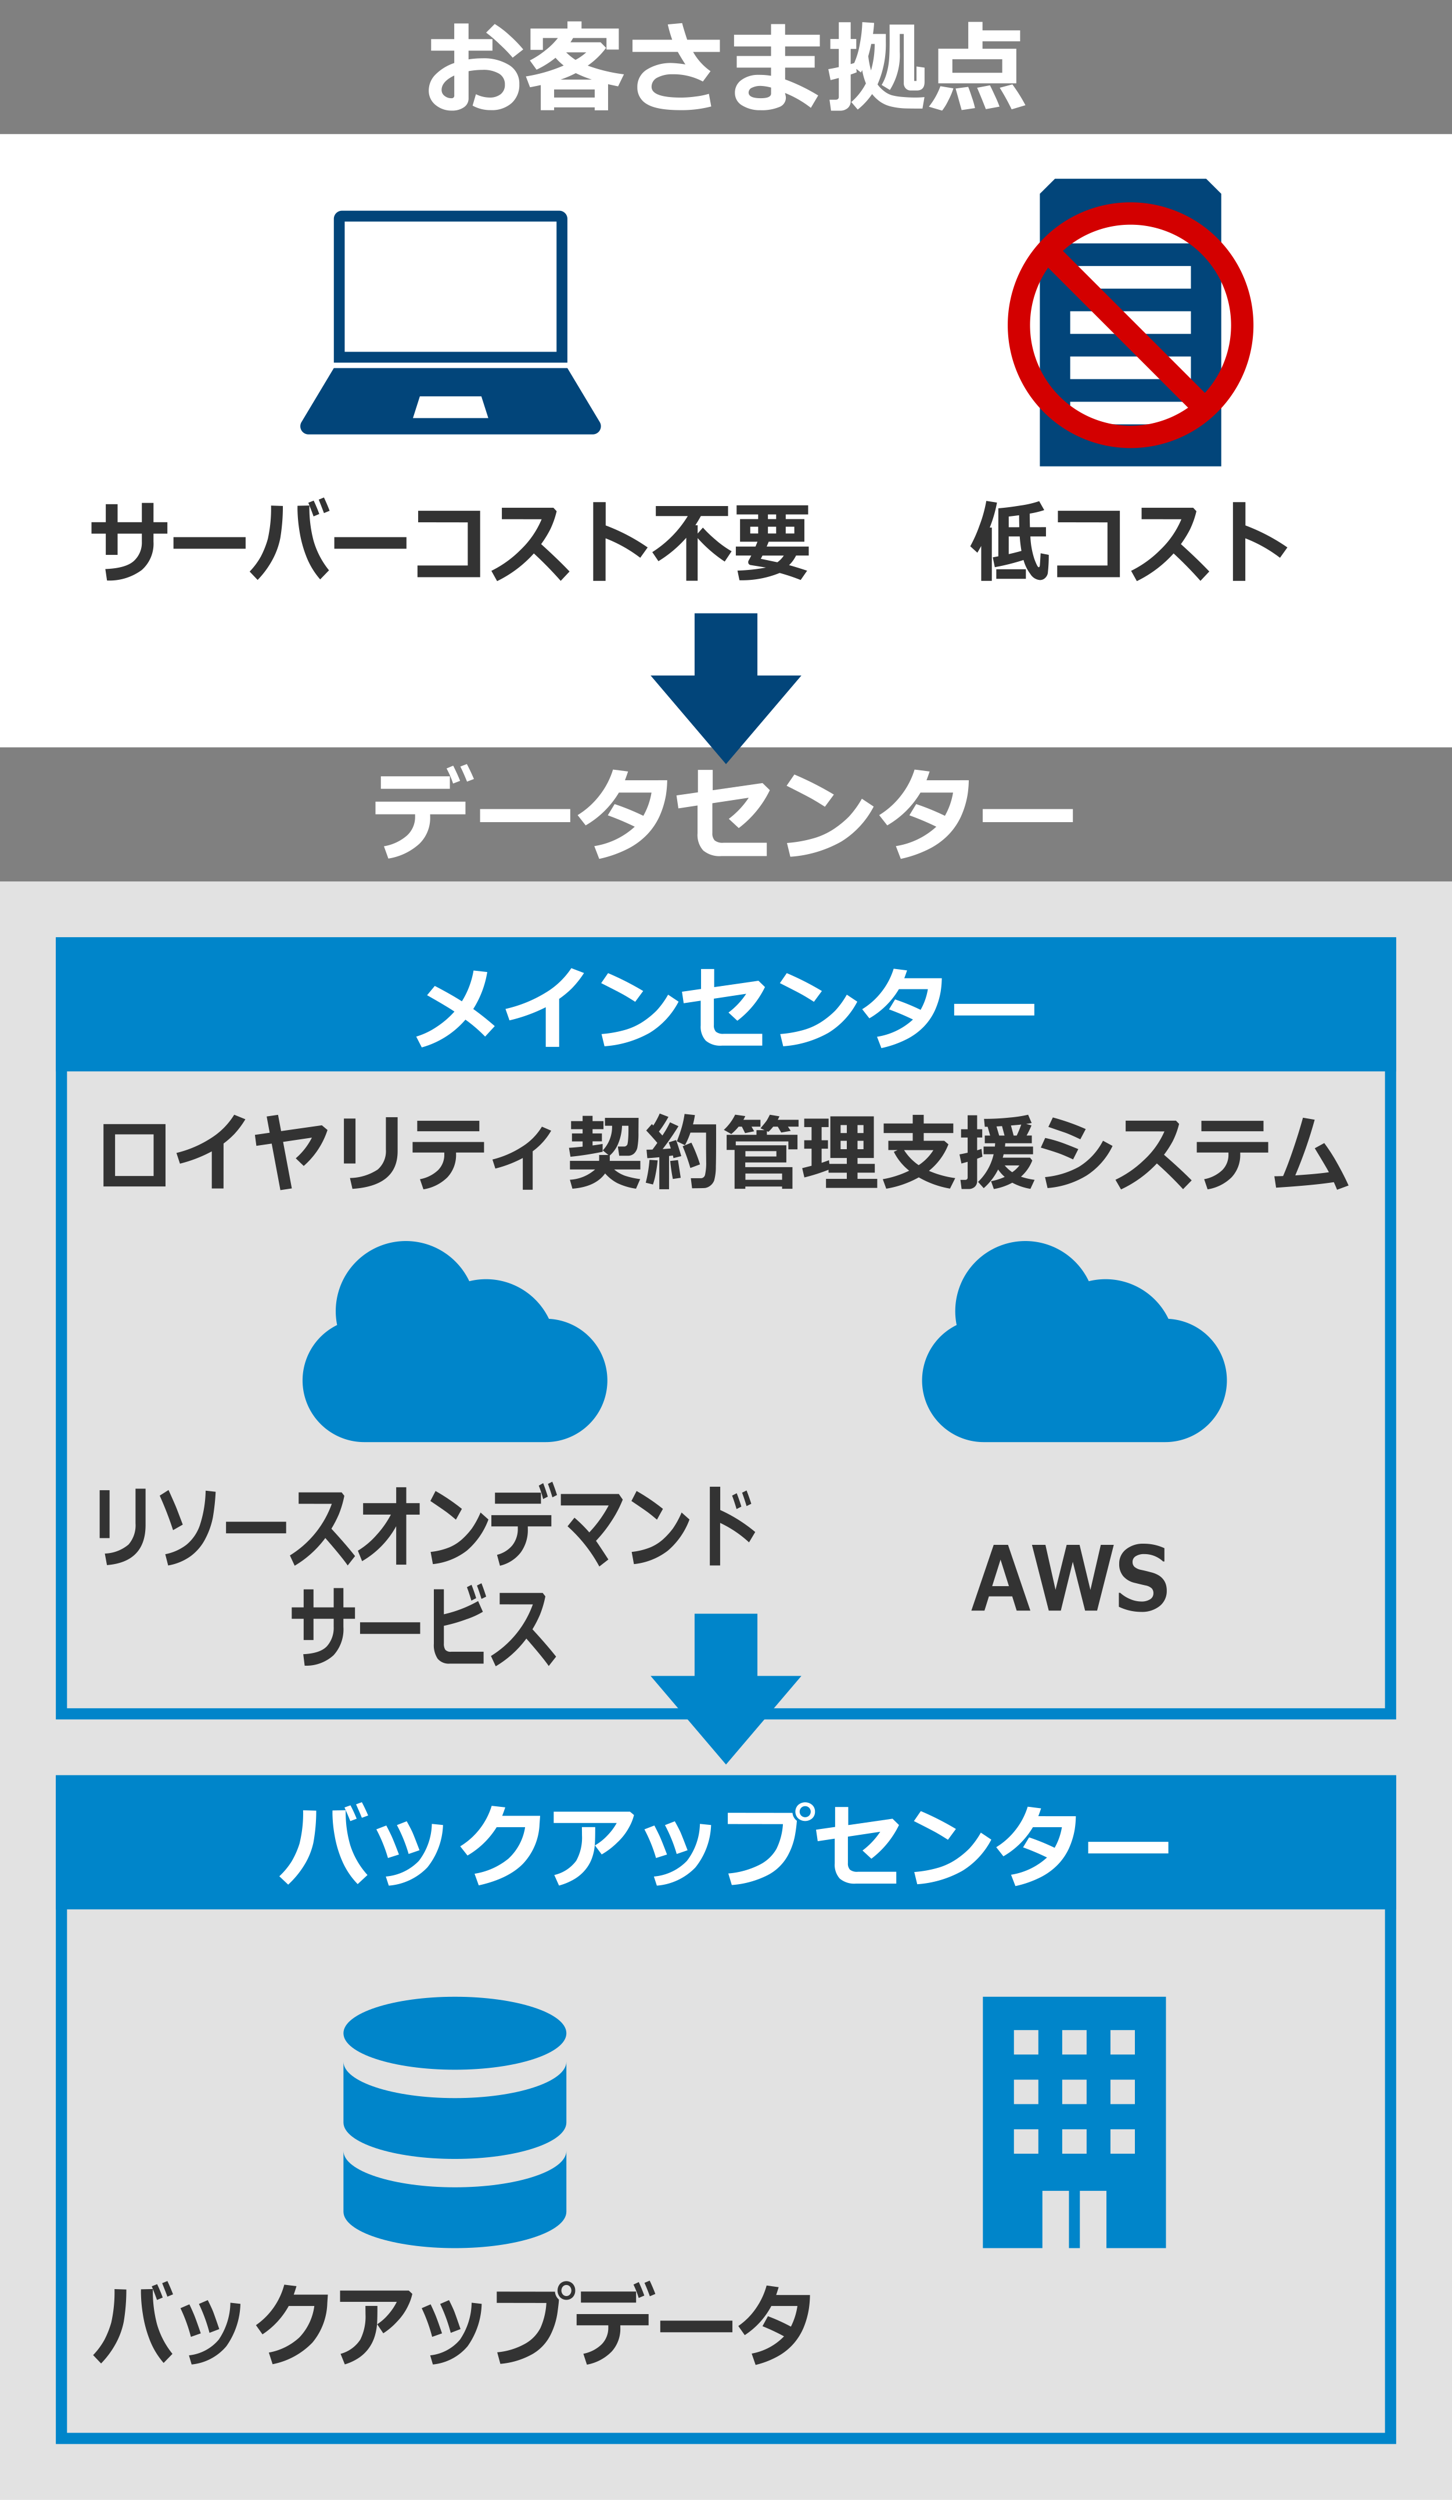 <svg id="グループ_10549" data-name="グループ 10549" xmlns="http://www.w3.org/2000/svg" xmlns:xlink="http://www.w3.org/1999/xlink" width="260" height="447.489" viewBox="0 0 260 447.489">
  <defs>
    <clipPath id="clip-path">
      <rect id="長方形_6536" data-name="長方形 6536" width="260" height="447.489" fill="none"/>
    </clipPath>
  </defs>
  <path id="パス_18950" data-name="パス 18950" d="M0,0H260V313.7H0Z" transform="translate(0 133.784)" fill="#e2e2e2"/>
  <g id="グループ_10548" data-name="グループ 10548">
    <g id="グループ_10547" data-name="グループ 10547" clip-path="url(#clip-path)">
      <path id="パス_18477" data-name="パス 18477" d="M101.6,64.915H59.778V39.178a1.459,1.459,0,0,1,1.458-1.459h38.907a1.459,1.459,0,0,1,1.459,1.459ZM99.657,39.664H61.722V62.972H99.657Z" fill="#02457a"/>
      <path id="パス_18478" data-name="パス 18478" d="M107.394,75.55a1.459,1.459,0,0,1-1.251,2.208H55.236a1.458,1.458,0,0,1-1.25-2.208l5.792-9.662H101.6Zm-21.2-4.6H75.182l-1.239,3.888H87.437Z" fill="#02457a"/>
      <path id="パス_18479" data-name="パス 18479" d="M27.485,93.478h2.488v2.047H27.485V96.97a6.253,6.253,0,0,1-2.124,5.086,9.79,9.79,0,0,1-6.2,1.86l-.3-2.055q3.684-.141,5.112-1.449A4.447,4.447,0,0,0,25.4,96.97V95.525H21.058v3.8H18.942v-3.8h-2.56V93.478h2.56V90.251h2.116v3.227H25.4V90.025h2.089Z" fill="#333"/>
      <rect id="長方形_6523" data-name="長方形 6523" width="12.917" height="2.078" transform="translate(31.063 96.15)" fill="#333"/>
      <path id="パス_18480" data-name="パス 18480" d="M50.653,90.572a35.026,35.026,0,0,1-.46,5.746,13.755,13.755,0,0,1-1.443,3.953,16.222,16.222,0,0,1-2.618,3.543l-1.428-1.5a12.947,12.947,0,0,0,2.011-2.707,16.429,16.429,0,0,0,1.238-3.121,24.883,24.883,0,0,0,.583-5.985Zm8.261,11.515-1.581,1.633a13.961,13.961,0,0,1-2.472-4.078,21.54,21.54,0,0,1-1.235-4.574,27.186,27.186,0,0,1-.358-4l.007-.531,2.123-.047v.258a23.1,23.1,0,0,0,.735,5.992,14.991,14.991,0,0,0,2.781,5.351M57.17,92.009l-1.025.43q-.29-.845-.937-2.445l.963-.383q.593,1.258,1,2.4m1.85-.578-1.013.414q-.3-.828-.935-2.414l.935-.383q.576,1.227,1.013,2.383" fill="#333"/>
      <rect id="長方形_6524" data-name="長方形 6524" width="12.917" height="2.078" transform="translate(59.863 96.15)" fill="#333"/>
      <path id="パス_18481" data-name="パス 18481" d="M85.978,103.322H74.756v-2.094h9V93.509l-8.881-.015V91.431h11.1Z" fill="#333"/>
      <path id="パス_18482" data-name="パス 18482" d="M101.987,102.3l-1.582,1.68a67.9,67.9,0,0,0-4.81-4.914,21.465,21.465,0,0,1-6.581,4.961l-1.026-1.844a19.534,19.534,0,0,0,5.234-3.766,16.207,16.207,0,0,0,3.766-5.469l-7.123-.007V90.892H99.1l.577.617a16.076,16.076,0,0,1-1.15,3.262A19.8,19.8,0,0,1,96.9,97.4q3.036,2.742,5.083,4.9" fill="#333"/>
      <path id="パス_18483" data-name="パス 18483" d="M115.973,97.993l-1.329,1.853a25.346,25.346,0,0,0-6.208-3.485v7.617h-2.215V89.885h2.235v4.171a34.5,34.5,0,0,1,7.517,3.937" fill="#333"/>
      <path id="パス_18484" data-name="パス 18484" d="M124.923,103.962h-2.039v-7.7a21.771,21.771,0,0,1-4.984,4.195l-1.1-1.625a19.924,19.924,0,0,0,6.356-6.453h-5.723V90.587h12.937v1.789H125.5q-.463.837-.984,1.648h.407v1.485l.942-1.07a22.357,22.357,0,0,0,2.195,2.125,18.328,18.328,0,0,0,2.945,2.117l-1.237,1.843a24.8,24.8,0,0,1-4.845-4.2Z" fill="#333"/>
      <path id="パス_18485" data-name="パス 18485" d="M142.544,99.447a5.963,5.963,0,0,1-1.252,1.718q1.281.345,3.234.993l-1.153,1.664a34.775,34.775,0,0,0-3.769-1.258,17.845,17.845,0,0,1-7.193,1.305l-.358-1.727a33.71,33.71,0,0,0,5.1-.547l-2.727-.445a.5.5,0,0,1-.444-.563.452.452,0,0,1,.057-.226q.238-.423.485-.914h-2.763v-1.61h3.515q.19-.429.359-.867h-3.122V92.923h3.242v-.836H131.9V90.454h12.811v1.633h-4.015v.836h3.34V96.97h-6.391q-.134.345-.359.867h7.53v1.61Zm-6.785-5.164h-1.414V95.5h1.414Zm3.437,6.367a4.452,4.452,0,0,0,1.154-1.2h-3.818c-.117.234-.219.426-.3.578Zm-1.687-7.727h1.47v-.836h-1.47Zm1.47,1.36h-1.47V95.5h1.47Zm3.255,0h-1.54V95.5h1.54Z" fill="#333"/>
      <path id="パス_18503" data-name="パス 18503" d="M19.621,275.328H17.846V266.75h1.775Zm6.445-2.352q0,6.625-6.914,7.187l-.381-2.07a6.907,6.907,0,0,0,4.248-1.617,5.246,5.246,0,0,0,1.248-3.805v-6.187h1.8Z" fill="#333"/>
      <path id="パス_18504" data-name="パス 18504" d="M32.728,272.914l-1.74.992a59.588,59.588,0,0,0-2.391-6.18l1.582-1.007q1.131,2.508,1.386,3.152t1.163,3.043m5.889-5.875a38.657,38.657,0,0,1-.495,4.562,13.805,13.805,0,0,1-1.327,3.793,8.86,8.86,0,0,1-2.657,3.168,9.671,9.671,0,0,1-4.029,1.665l-.515-2.016a9.031,9.031,0,0,0,3.761-1.668,7.784,7.784,0,0,0,2.4-3.422,21.04,21.04,0,0,0,1.066-6.285Z" fill="#333"/>
      <rect id="長方形_6525" data-name="長方形 6525" width="10.764" height="2.078" transform="translate(40.474 272.398)" fill="#333"/>
      <path id="パス_18505" data-name="パス 18505" d="M63.578,278.546l-1.318,1.68q-1.038-1.508-4.008-4.914a18.6,18.6,0,0,1-5.485,4.961l-.855-1.844a17.955,17.955,0,0,0,7.5-9.235l-5.936-.007V267.14h7.7l.48.617a18.265,18.265,0,0,1-.958,3.262,20.7,20.7,0,0,1-1.356,2.629q2.531,2.742,4.236,4.9" fill="#333"/>
      <path id="パス_18506" data-name="パス 18506" d="M70.943,273.2a16.26,16.26,0,0,1-6.105,6.258l-.756-1.875a14.232,14.232,0,0,0,3.372-2.844,17.224,17.224,0,0,0,2.54-3.617H65.019V269.07h5.924v-2.844h1.805v2.844h2.4v2.055h-2.4v8.953H70.943Z" fill="#333"/>
      <path id="パス_18507" data-name="パス 18507" d="M82.709,270.093l-1.072,1.937q-.867-.742-1.538-1.25t-3.033-2.094l.926-1.789a35.712,35.712,0,0,1,4.717,3.2M87.461,272a13.459,13.459,0,0,1-3.885,5.586,11.929,11.929,0,0,1-6.064,2.4l-.4-2.187a12.35,12.35,0,0,0,3.34-.813,8.13,8.13,0,0,0,2.341-1.5A13.383,13.383,0,0,0,84.5,273.6a15.782,15.782,0,0,0,1.55-2.855Z" fill="#333"/>
      <path id="パス_18508" data-name="パス 18508" d="M98.728,273.234H94.509l.006.461a6.8,6.8,0,0,1-1.289,4.227,6.617,6.617,0,0,1-3.7,2.351L89,278.32a5.163,5.163,0,0,0,2.757-1.715,4.706,4.706,0,0,0,.963-3.019v-.352H87.988v-2.015h10.74Zm-1.863-4.062H88.633v-1.984h8.232Zm1.225-1.266-.838.43a18.118,18.118,0,0,0-.78-2.4l.791-.445q.476,1.242.827,2.414m1.646-.289-.82.414q-.411-1.367-.8-2.4l.779-.4q.481,1.227.844,2.383" fill="#333"/>
      <path id="パス_18509" data-name="パス 18509" d="M108.936,279.156l-1.618,1.258a26.589,26.589,0,0,0-5.69-7.2l1.237-1.54a25.026,25.026,0,0,1,2.655,2.633,21.964,21.964,0,0,0,3.468-4.82h-8.561v-2.055h10.384l.7,1.008a20.9,20.9,0,0,1-2,3.82,23.8,23.8,0,0,1-2.792,3.555q.471.649,2.216,3.336" fill="#333"/>
      <path id="パス_18510" data-name="パス 18510" d="M118.709,270.093l-1.072,1.937q-.867-.742-1.538-1.25t-3.033-2.094l.926-1.789a35.712,35.712,0,0,1,4.717,3.2M123.461,272a13.459,13.459,0,0,1-3.885,5.586,11.929,11.929,0,0,1-6.064,2.4l-.4-2.187a12.35,12.35,0,0,0,3.34-.813,8.13,8.13,0,0,0,2.341-1.5A13.383,13.383,0,0,0,120.5,273.6a15.782,15.782,0,0,0,1.55-2.855Z" fill="#333"/>
      <path id="パス_18511" data-name="パス 18511" d="M135.232,274.242l-1.107,1.851a20.434,20.434,0,0,0-5.174-3.484v7.617h-1.846V266.132h1.863V270.3a27.335,27.335,0,0,1,6.264,3.938m-2.484-4.547-.856.437q-.48-1.585-.8-2.406l.827-.43q.492,1.259.832,2.4m1.775-.508-.844.414q-.409-1.367-.8-2.4l.8-.4q.481,1.227.844,2.383" fill="#333"/>
      <path id="パス_18512" data-name="パス 18512" d="M61.492,287.726h2.074v2.047H61.492v1.445a6.891,6.891,0,0,1-1.77,5.086,7.265,7.265,0,0,1-5.167,1.86l-.252-2.055q3.069-.141,4.259-1.449a4.92,4.92,0,0,0,1.19-3.442v-1.445H56.137v3.8H54.373v-3.8H52.24v-2.047h2.133V284.5h1.764v3.227h3.615v-3.453h1.74Z" fill="#333"/>
      <rect id="長方形_6526" data-name="長方形 6526" width="10.764" height="2.078" transform="translate(64.474 290.398)" fill="#333"/>
      <path id="パス_18513" data-name="パス 18513" d="M86.594,297.8H80.547a2.578,2.578,0,0,1-2.18-.883,4.382,4.382,0,0,1-.679-2.687v-9.742h1.793v4.476a22.483,22.483,0,0,0,6.129-2.367l.855,1.922a14.887,14.887,0,0,1-2.953,1.34,29.147,29.147,0,0,1-4.031,1.168v3.156a2.007,2.007,0,0,0,.249,1.121,1.219,1.219,0,0,0,1.057.363h5.807Zm-1.33-11.719-.856.438q-.48-1.587-.8-2.406l.826-.43q.492,1.259.832,2.4m1.787-.281-.838.414q-.387-1.281-.808-2.4l.808-.407q.434,1.11.838,2.391" fill="#333"/>
      <path id="パス_18514" data-name="パス 18514" d="M99.578,296.546l-1.318,1.68q-1.038-1.508-4.008-4.914a18.6,18.6,0,0,1-5.485,4.961l-.855-1.844a17.955,17.955,0,0,0,7.5-9.235l-5.936-.007V285.14h7.7l.48.617a18.265,18.265,0,0,1-.958,3.262,20.7,20.7,0,0,1-1.356,2.629q2.53,2.742,4.236,4.9" fill="#333"/>
      <path id="パス_18523" data-name="パス 18523" d="M184.5,288.311H182.05l-.8-2.555h-4.169l-.8,2.555h-2.348l4-11.774H180.5Zm-3.839-4.383-1.5-4.75-1.5,4.75Z" fill="#333"/>
      <path id="パス_18524" data-name="パス 18524" d="M199.438,276.538l-2.988,11.773H194.3l-2.2-8.742-2.144,8.742h-2.16l-3.008-11.773H187.2l1.807,8.047L191,276.538h2.314l1.94,8.07,1.857-8.07Z" fill="#333"/>
      <path id="パス_18525" data-name="パス 18525" d="M200.345,287.608v-2.492h.239a6.136,6.136,0,0,0,1.811,1.14,5.13,5.13,0,0,0,1.965.422,2.841,2.841,0,0,0,1.575-.39,1.229,1.229,0,0,0,.6-1.086,1.246,1.246,0,0,0-.284-.86,2.222,2.222,0,0,0-1.08-.531q-.568-.117-1.943-.461a3.839,3.839,0,0,1-2.1-1.207,3.327,3.327,0,0,1-.721-2.207,3.208,3.208,0,0,1,1.231-2.605,4.844,4.844,0,0,1,3.164-1,8.717,8.717,0,0,1,3.7.8v2.382h-.231a4.929,4.929,0,0,0-3.39-1.328,2.732,2.732,0,0,0-1.494.375,1.159,1.159,0,0,0-.587,1.024,1.18,1.18,0,0,0,.334.883,2.585,2.585,0,0,0,1.143.539q.809.164,1.8.433a5.029,5.029,0,0,1,1.484.606,3.22,3.22,0,0,1,.78.73,2.872,2.872,0,0,1,.437.879,3.784,3.784,0,0,1,.143,1.07,3.415,3.415,0,0,1-1.262,2.766,5.067,5.067,0,0,1-3.343,1.047,9.193,9.193,0,0,1-3.973-.922" fill="#333"/>
      <path id="パス_18526" data-name="パス 18526" d="M177.6,103.978h-1.9v-6.25q-.3.555-.689,1.211l-1.273-1.156A24.272,24.272,0,0,0,175.38,94.1a23.72,23.72,0,0,0,1.23-4.437l1.912.3a23.912,23.912,0,0,1-1.293,4.477h.373Zm5.673-3.734a40.967,40.967,0,0,1-5.139,1.289l-.359-1.766.992-.187V90.986q1.667-.125,3.986-.5a17.812,17.812,0,0,0,3.326-.777l.907,1.6a16.218,16.218,0,0,1-2.6.625V92.2q0,.938.042,2.172l2.869-.008v1.664h-2.792a14.748,14.748,0,0,0,.721,4.062q.544,1.446.755,1.446c.118,0,.188-.1.211-.289s.074-.93.148-2.211l1.456.289a27.312,27.312,0,0,1-.18,3.32,1.591,1.591,0,0,1-.5.844,1.314,1.314,0,0,1-.9.344,2.228,2.228,0,0,1-1.712-1.075,7.376,7.376,0,0,1-1.228-2.511m.422,3.367h-5.3V101.9h5.3Zm-1.216-11.383c-.754.105-1.374.18-1.856.227v1.922l1.892-.008q-.03-1.086-.036-2.141m-1.856,6.961q1.392-.321,2.278-.578a25.92,25.92,0,0,1-.309-2.586h-1.969Z" fill="#333"/>
      <path id="パス_18527" data-name="パス 18527" d="M200.53,103.322H189.308v-2.094h9V93.509l-8.881-.015V91.431h11.1Z" fill="#333"/>
      <path id="パス_18528" data-name="パス 18528" d="M216.54,102.3l-1.582,1.68a67.9,67.9,0,0,0-4.81-4.914,21.465,21.465,0,0,1-6.581,4.961l-1.026-1.844a19.534,19.534,0,0,0,5.234-3.766,16.207,16.207,0,0,0,3.766-5.469l-7.123-.007V90.892h9.239l.577.617a16.075,16.075,0,0,1-1.15,3.262,19.8,19.8,0,0,1-1.627,2.629q3.036,2.742,5.083,4.9" fill="#333"/>
      <path id="パス_18529" data-name="パス 18529" d="M230.525,97.993,229.2,99.846a25.346,25.346,0,0,0-6.208-3.485v7.617h-2.215V89.885h2.235v4.171a34.5,34.5,0,0,1,7.517,3.937" fill="#333"/>
      <path id="パス_18530" data-name="パス 18530" d="M218.684,83.477H186.2V34.688L188.9,32h27.084l2.7,2.688Zm-5.437-43.96H191.636v4.049h21.611Zm0,8.1H191.636v4.049h21.611Zm0,8.1H191.636v4.049h21.611Zm0,8.1H191.636v4.049h21.611Zm0,8.1H191.636V75.96h21.611Z" fill="#02457a"/>
      <path id="パス_18531" data-name="パス 18531" d="M97.692,258.146a11.041,11.041,0,0,0,.6-22.067,12.48,12.48,0,0,0-14.261-6.733,12.558,12.558,0,0,0-23.666,7.841,11.042,11.042,0,0,0,4.863,20.959Z" fill="#0085ca"/>
      <path id="パス_18532" data-name="パス 18532" d="M208.625,258.146a11.041,11.041,0,0,0,.6-22.067,12.48,12.48,0,0,0-14.261-6.733,12.558,12.558,0,0,0-23.666,7.841,11.042,11.042,0,0,0,4.863,20.959Z" fill="#0085ca"/>
      <rect id="長方形_6528" data-name="長方形 6528" width="260" height="24" fill="gray"/>
      <path id="パス_18533" data-name="パス 18533" d="M84.622,18.909l.6-2.047a5.67,5.67,0,0,0,2.417.6,3.117,3.117,0,0,0,2.022-.606,2.082,2.082,0,0,0,.747-1.714,2.181,2.181,0,0,0-1.064-1.969,5.541,5.541,0,0,0-2.953-.668,14,14,0,0,0-2.487.238v4.842a1.87,1.87,0,0,1-.848,1.626,3.631,3.631,0,0,1-2.123.589,4.447,4.447,0,0,1-2.944-1.011,3.239,3.239,0,0,1-1.213-2.61A4.026,4.026,0,0,1,78,13.324a8.555,8.555,0,0,1,3.343-2.043V9.066H77.2V7h4.139V4.2H83.9V7h4.28V9.066H83.9V10.63a15.544,15.544,0,0,1,2.452-.193,8.644,8.644,0,0,1,4.8,1.2,3.849,3.849,0,0,1,1.841,3.424,4.362,4.362,0,0,1-1.384,3.4,5.3,5.3,0,0,1-3.7,1.253,6.621,6.621,0,0,1-3.287-.809m-3.279-5.387q-2.267,1.089-2.267,2.584A1.3,1.3,0,0,0,79.6,17.16a1.89,1.89,0,0,0,1.226.422.45.45,0,0,0,.518-.5ZM93.692,8.846,91.8,10.323A26.4,26.4,0,0,0,89.531,7.98a24.774,24.774,0,0,0-2.484-2.14l1.539-1.547A16.943,16.943,0,0,1,91.218,6.3a23.45,23.45,0,0,1,2.474,2.545" fill="#fff"/>
      <path id="パス_18534" data-name="パス 18534" d="M106.49,19.217H99.221v.51H96.83v-4.5q-.9.2-1.924.395l-.739-1.942a28.215,28.215,0,0,0,6.768-1.951,10.38,10.38,0,0,1-1.459-1.389,16.827,16.827,0,0,1-3.4,2.136l-1.195-1.661a15.442,15.442,0,0,0,2.8-1.82A12.676,12.676,0,0,0,99.9,6.8h-2.69V8.925H94.993V5.111h6.619V3.827h2.522V5.111H110.8V8.872h-2.2V6.8h-5.977q-.29.492-.474.774h5.4l.976.993a14.225,14.225,0,0,1-3.288,3.181,29.431,29.431,0,0,0,6.487,1.556l-1.046,2.153q-1.029-.21-1.793-.386v4.675h-2.4Zm-7.269-1.758h7.269V16.018H99.221Zm1.151-3.208h5.608a21.456,21.456,0,0,1-2.874-1.16,19.577,19.577,0,0,1-2.734,1.16m2.681-3.533a9.594,9.594,0,0,0,1.925-1.345h-3.595a10.159,10.159,0,0,0,1.67,1.345" fill="#fff"/>
      <path id="パス_18535" data-name="パス 18535" d="M127.354,19.059a21.014,21.014,0,0,1-5.423.659q-4.272,0-6.038-1.051a3.365,3.365,0,0,1-1.767-3.071,3.58,3.58,0,0,1,1.767-3.182,8.109,8.109,0,0,1,4.456-1.133,19.209,19.209,0,0,1,2.382.255q-.667-1.02-1.362-2.242h-8.112V7.115h7.11a23.226,23.226,0,0,1-.791-2.743l2.575-.237q.175.774.9,2.98H128.9V9.294h-4.79a10.363,10.363,0,0,0,3.12,3.446l-1.371,1.854a11.147,11.147,0,0,0-5.414-1.3,5.631,5.631,0,0,0-2.7.58,1.819,1.819,0,0,0-1.073,1.67q0,1.926,5.318,1.925a20.365,20.365,0,0,0,2.584-.193,13.25,13.25,0,0,0,2.364-.484Z" fill="#fff"/>
      <path id="パス_18536" data-name="パス 18536" d="M146.506,17.091l-1.31,2.214a18.956,18.956,0,0,0-4.632-2.663l.088.378a2.149,2.149,0,0,1,.07.519,1.781,1.781,0,0,1-1.217,1.63,8.142,8.142,0,0,1-3.344.558,6.018,6.018,0,0,1-3.221-.826,2.549,2.549,0,0,1-1.341-2.267,2.75,2.75,0,0,1,1.231-2.361,5.053,5.053,0,0,1,3.006-.874,13.179,13.179,0,0,1,2.232.167V12.107h-6.144V10.024h6.144V8.31h-6.627V6.218h6.627V4.311h2.514V6.218H146.8V8.31h-6.214v1.714h5.291v2.083h-5.291v2.11a32.854,32.854,0,0,1,5.924,2.874m-8.438-.352V15.676a8.213,8.213,0,0,0-1.863-.3,3.437,3.437,0,0,0-1.525.311.962.962,0,0,0-.637.875q0,1.02,2.188,1.02,1.837,0,1.837-.844" fill="#fff"/>
      <path id="パス_18537" data-name="パス 18537" d="M153.4,12.942q-.405.175-1.073.395v4.711a1.626,1.626,0,0,1-.536,1.305,2.063,2.063,0,0,1-1.4.462h-1.582l-.273-1.96H149.6c.4,0,.6-.176.6-.527V13.961q-.835.22-1.477.378l-.4-1.96q.739-.114,1.873-.369V8.758h-1.512V6.983H150.2V3.977h2.126V6.983h1V8.758h-1v2.716c.247-.07.457-.135.633-.193a14.428,14.428,0,0,0,1.016-3.459,24.188,24.188,0,0,0,.434-3.862l2.11.14q-.043.906-.2,1.978h2.3V7.466a17.893,17.893,0,0,1-1.485,7.647,5.929,5.929,0,0,0,1.191,1.213,4.261,4.261,0,0,0,1.349.716,10.245,10.245,0,0,0,1.872.307q1.2.109,2.294.111a16.8,16.8,0,0,0,1.7-.08l-.36,2.057q-2.1,0-3.173-.035a12.642,12.642,0,0,1-2.25-.29,5.875,5.875,0,0,1-2.025-.818,6.974,6.974,0,0,1-1.57-1.458,12.64,12.64,0,0,1-2.575,2.777l-1.151-1.345a11.238,11.238,0,0,0,2.619-3.34,11.282,11.282,0,0,1-.668-2.373l-.228.422-.827-.65Zm2.566-.334a17.066,17.066,0,0,0,.659-4.746h-.615q-.2,1-.536,2.188a16.123,16.123,0,0,0,.492,2.558m9.589-.5v2.54q0,1.494-1.283,1.547h-1.2a1.191,1.191,0,0,1-.883-.36,1.368,1.368,0,0,1-.357-1V6.078h-.72V9.233a11.644,11.644,0,0,1-1.767,6.873l-1.476-.9a8.09,8.09,0,0,0,.848-1.93,12.507,12.507,0,0,0,.457-2.312q.127-1.217.127-3.554l-.009-3.006H163.7V14.489h.413V11.9Z" fill="#fff"/>
      <path id="パス_18538" data-name="パス 18538" d="M170.72,15.816A13.005,13.005,0,0,1,169.8,18a9.719,9.719,0,0,1-1.1,1.8l-2.373-.7a12.993,12.993,0,0,0,2.066-3.674Zm11.267-.9H168.013v-6.2h5.37v-4.8h2.549V5.436h6.732V7.4h-6.732V8.723h6.055Zm-2.522-4.307h-8.93v2.417h8.93Zm-4.878,8.737-2.391.36-1.081-3.858,2.25-.3q.193.412.686,1.929a15.369,15.369,0,0,1,.536,1.868m4.394-.255-2.452.448q-.615-1.608-1.564-3.832l2.3-.431q.253.466.922,1.929a19.152,19.152,0,0,1,.791,1.886m4.641-.255-2.47.738a41.559,41.559,0,0,0-2.135-3.867l2.267-.6a30.143,30.143,0,0,1,2.338,3.727" fill="#fff"/>
      <rect id="長方形_6529" data-name="長方形 6529" width="260" height="24" transform="translate(0 133.785)" fill="gray"/>
      <path id="パス_18539" data-name="パス 18539" d="M83.347,145.768H77.019l.009.519a6.429,6.429,0,0,1-1.934,4.755,10.687,10.687,0,0,1-5.554,2.645l-.791-2.2a8.392,8.392,0,0,0,4.135-1.929,4.485,4.485,0,0,0,1.446-3.4v-.4H67.237V143.5h16.11Zm-2.795-4.57H68.2v-2.232H80.552Zm1.837-1.424-1.257.484a16.955,16.955,0,0,0-1.169-2.7l1.187-.5q.712,1.4,1.239,2.716m2.47-.325-1.23.466q-.616-1.539-1.2-2.7l1.169-.449q.721,1.38,1.266,2.681" fill="#fff"/>
      <rect id="長方形_6530" data-name="長方形 6530" width="16.146" height="2.338" transform="translate(85.966 144.827)" fill="#fff"/>
      <path id="パス_18540" data-name="パス 18540" d="M119.471,139.668a18.472,18.472,0,0,1-.229,2.681,15.83,15.83,0,0,1-1.168,3.814,11.917,11.917,0,0,1-2.21,3.239,13.04,13.04,0,0,1-3.574,2.6,20.967,20.967,0,0,1-4.992,1.74l-.879-2.285a13.835,13.835,0,0,0,7.242-3.472,49.3,49.3,0,0,0-4.825-2.039l1.222-2.012a43.63,43.63,0,0,1,5.142,2.1,12.51,12.51,0,0,0,1.458-4.157h-5.835a16.571,16.571,0,0,1-5.951,5.871l-1.441-1.837a14.524,14.524,0,0,0,4-3.63,14.247,14.247,0,0,0,2.333-4.526l2.7.343q-.369,1.089-.562,1.573Z" fill="#fff"/>
      <path id="パス_18541" data-name="パス 18541" d="M137.849,141.444a18.841,18.841,0,0,1-5.563,6.785l-1.785-1.652a15.361,15.361,0,0,0,3.569-3.779l-6.513.984v5.335a1.837,1.837,0,0,0,.409,1.318,2.258,2.258,0,0,0,1.6.422H137.3v2.382h-8.086a4.542,4.542,0,0,1-3.3-1.006,4.155,4.155,0,0,1-1.011-3.063v-4.984l-3.427.519-.343-2.321,3.841-.553v-4.017h2.645v3.639l8.921-1.283Z" fill="#fff"/>
      <path id="パス_18542" data-name="パス 18542" d="M149.318,142.234l-1.608,2.18q-1.3-.834-2.307-1.406t-4.549-2.356l1.389-2.012a57.232,57.232,0,0,1,7.075,3.594m7.128,2.145a16.026,16.026,0,0,1-5.827,6.284,21.567,21.567,0,0,1-9.1,2.7l-.6-2.461a23.7,23.7,0,0,0,5.009-.914,13.225,13.225,0,0,0,3.512-1.682,17.8,17.8,0,0,0,2.566-2.118,17.15,17.15,0,0,0,2.325-3.213Z" fill="#fff"/>
      <path id="パス_18543" data-name="パス 18543" d="M173.471,139.668a18.473,18.473,0,0,1-.229,2.681,15.831,15.831,0,0,1-1.168,3.814,11.918,11.918,0,0,1-2.21,3.239,13.04,13.04,0,0,1-3.574,2.6,20.967,20.967,0,0,1-4.992,1.74l-.879-2.285a13.835,13.835,0,0,0,7.242-3.472,49.294,49.294,0,0,0-4.825-2.039l1.222-2.012a43.63,43.63,0,0,1,5.142,2.1,12.51,12.51,0,0,0,1.458-4.157h-5.835a16.571,16.571,0,0,1-5.951,5.871l-1.441-1.837a14.524,14.524,0,0,0,4-3.63,14.248,14.248,0,0,0,2.333-4.526l2.7.343q-.369,1.089-.562,1.573Z" fill="#fff"/>
      <rect id="長方形_6531" data-name="長方形 6531" width="16.146" height="2.338" transform="translate(175.966 144.827)" fill="#fff"/>
      <rect id="長方形_6532" data-name="長方形 6532" width="240" height="24" transform="translate(10 167.785)" fill="#0085ca"/>
      <path id="パス_18544" data-name="パス 18544" d="M248,305.785H12v-136H248Zm2-138H10v140H250Z" fill="#0085ca"/>
      <path id="パス_18545" data-name="パス 18545" d="M87.25,174a17.588,17.588,0,0,1-2.508,6.617q1.892,1.353,3.852,3.063l-1.727,1.875a26.112,26.112,0,0,0-3.523-3.032,15.911,15.911,0,0,1-7.821,4.969l-.992-1.937a13.316,13.316,0,0,0,3.653-1.735,16.049,16.049,0,0,0,3.191-2.742q-1.312-.9-4.9-2.93l1.382-1.664q2.813,1.463,4.852,2.758a15.159,15.159,0,0,0,2.086-5.515Z" fill="#fff"/>
      <path id="パス_18546" data-name="パス 18546" d="M100.125,187.391h-2.4V180.3a29.1,29.1,0,0,1-6.493,2.352l-.718-2.047a23.712,23.712,0,0,0,7.171-2.9,14.332,14.332,0,0,0,4.618-4.4l2.273.867a17.386,17.386,0,0,1-2.234,2.805,17.819,17.819,0,0,1-2.219,1.828Z" fill="#fff"/>
      <path id="パス_18547" data-name="パス 18547" d="M115.172,177.391l-1.43,1.937q-1.155-.741-2.05-1.25t-4.043-2.094l1.234-1.789a51.132,51.132,0,0,1,6.289,3.2m6.336,1.906a14.247,14.247,0,0,1-5.18,5.586,19.17,19.17,0,0,1-8.086,2.4l-.531-2.187a21.028,21.028,0,0,0,4.453-.813,11.752,11.752,0,0,0,3.121-1.5,15.663,15.663,0,0,0,2.282-1.883,15.155,15.155,0,0,0,2.066-2.855Z" fill="#fff"/>
      <path id="パス_18548" data-name="パス 18548" d="M136.977,176.688a16.747,16.747,0,0,1-4.945,6.031l-1.586-1.469a13.611,13.611,0,0,0,3.172-3.359l-5.789.875v4.742a1.632,1.632,0,0,0,.363,1.172,2.006,2.006,0,0,0,1.426.375h6.875v2.117H129.3a4.035,4.035,0,0,1-2.93-.894,3.7,3.7,0,0,1-.9-2.723v-4.429l-3.047.46-.305-2.062,3.414-.492v-3.571h2.352V176.7l7.93-1.141Z" fill="#fff"/>
      <path id="パス_18549" data-name="パス 18549" d="M147.172,177.391l-1.43,1.937q-1.155-.741-2.05-1.25t-4.043-2.094l1.234-1.789a51.132,51.132,0,0,1,6.289,3.2m6.336,1.906a14.247,14.247,0,0,1-5.18,5.586,19.17,19.17,0,0,1-8.086,2.4l-.531-2.187a21.028,21.028,0,0,0,4.453-.813,11.751,11.751,0,0,0,3.121-1.5,15.663,15.663,0,0,0,2.282-1.883,15.154,15.154,0,0,0,2.066-2.855Z" fill="#fff"/>
      <path id="パス_18550" data-name="パス 18550" d="M168.641,175.11a16.591,16.591,0,0,1-.2,2.383,14.115,14.115,0,0,1-1.039,3.39,10.536,10.536,0,0,1-1.965,2.879,11.6,11.6,0,0,1-3.176,2.309,18.652,18.652,0,0,1-4.437,1.547l-.782-2.031a12.3,12.3,0,0,0,6.438-3.086,43.87,43.87,0,0,0-4.289-1.813l1.086-1.789a38.8,38.8,0,0,1,4.57,1.867,11.1,11.1,0,0,0,1.3-3.7h-5.187a14.719,14.719,0,0,1-5.29,5.219l-1.281-1.633a12.9,12.9,0,0,0,3.559-3.227,12.671,12.671,0,0,0,2.074-4.023l2.4.305q-.327.969-.5,1.4Z" fill="#fff"/>
      <rect id="長方形_6533" data-name="長方形 6533" width="14.352" height="2.078" transform="translate(170.859 179.696)" fill="#fff"/>
      <rect id="長方形_6534" data-name="長方形 6534" width="240" height="24" transform="translate(10 317.785)" fill="#0085ca"/>
      <path id="パス_18551" data-name="パス 18551" d="M248,435.489H12v-115.7H248Zm2-117.7H10v119.7H250Z" fill="#0085ca"/>
      <path id="パス_18552" data-name="パス 18552" d="M56.625,324.118a31.559,31.559,0,0,1-.512,5.746,12.886,12.886,0,0,1-1.6,3.953,16.443,16.443,0,0,1-2.91,3.543l-1.586-1.5a13.121,13.121,0,0,0,2.234-2.707,15.482,15.482,0,0,0,1.375-3.121,22.525,22.525,0,0,0,.649-5.985Zm9.18,11.515-1.758,1.633a13.762,13.762,0,0,1-2.746-4.078,19.649,19.649,0,0,1-1.371-4.574,24.386,24.386,0,0,1-.4-4l.008-.531,2.36-.047v.258a20.939,20.939,0,0,0,.816,5.992,14.492,14.492,0,0,0,3.09,5.351m-1.938-10.078-1.14.43q-.321-.844-1.039-2.445l1.07-.383a25.756,25.756,0,0,1,1.109,2.4m2.055-.578-1.125.414q-.328-.828-1.039-2.414l1.039-.383q.641,1.229,1.125,2.383" fill="#fff"/>
      <path id="パス_18553" data-name="パス 18553" d="M71.437,331.97l-1.968.625a26.7,26.7,0,0,0-2.079-5.133l1.782-.688q.452.854.879,1.754t1.386,3.442m7.891-5.282a12.809,12.809,0,0,1-2.8,7.586,10.712,10.712,0,0,1-6.91,3.266l-.531-1.633a9.271,9.271,0,0,0,5.922-2.808,11.257,11.257,0,0,0,2.32-6.614ZM75.117,331.2l-1.945.672a27.137,27.137,0,0,0-2.1-5.172l1.758-.687q.742,1.335,1.039,2.007t1.25,3.18" fill="#fff"/>
      <path id="パス_18554" data-name="パス 18554" d="M96.719,325.039l-.109,1.492a10.912,10.912,0,0,1-2.954,7.082q-2.631,2.7-7.929,3.879l-.75-2.086a12.63,12.63,0,0,0,6.051-2.687,9.635,9.635,0,0,0,3-5.649H88.938a15.077,15.077,0,0,1-5.227,5.078l-1.3-1.648a12.867,12.867,0,0,0,5.633-7.25l2.43.273q-.3.891-.547,1.516Z" fill="#fff"/>
      <path id="パス_18555" data-name="パス 18555" d="M113.523,324.9a8.415,8.415,0,0,1-.816,2.082,10.5,10.5,0,0,1-2.164,2.828,13.731,13.731,0,0,1-2.8,2.144l-1.211-1.617a9.782,9.782,0,0,0,2.242-1.789,10.375,10.375,0,0,0,1.657-2.226H99.148V324.3h13.664Zm-6.945,2.156v.383q0,1.6-.059,2.66a9.33,9.33,0,0,1-.429,2.25,6.91,6.91,0,0,1-1.18,2.223,7.532,7.532,0,0,1-2.012,1.769,10.942,10.942,0,0,1-2.8,1.184l-.844-1.891a6.757,6.757,0,0,0,3.93-2.555,8.517,8.517,0,0,0,1.031-4.523l-.016-1.5Z" fill="#fff"/>
      <path id="パス_18556" data-name="パス 18556" d="M119.437,331.97l-1.968.625a26.7,26.7,0,0,0-2.079-5.133l1.782-.688q.452.854.879,1.754t1.386,3.442m7.891-5.282a12.809,12.809,0,0,1-2.8,7.586,10.712,10.712,0,0,1-6.91,3.266l-.531-1.633a9.271,9.271,0,0,0,5.922-2.808,11.257,11.257,0,0,0,2.32-6.614Zm-4.211,4.516-1.945.672a27.137,27.137,0,0,0-2.1-5.172l1.758-.687q.742,1.335,1.039,2.007t1.25,3.18" fill="#fff"/>
      <path id="パス_18557" data-name="パス 18557" d="M142.688,325.922v.016a23.537,23.537,0,0,1-.3,2.394,12.1,12.1,0,0,1-1.4,3.965,8.631,8.631,0,0,1-3.532,3.367,16.973,16.973,0,0,1-6.418,1.766l-.625-2.07a15.046,15.046,0,0,0,5.485-1.5,7.208,7.208,0,0,0,3.125-2.875,11.7,11.7,0,0,0,1.172-4.457l-9.875-.016V324.5l11.586.016a1.982,1.982,0,0,0,.781,1.406m3.25-1.625a1.579,1.579,0,0,1-.5,1.2,1.909,1.909,0,0,1-2.516,0,1.688,1.688,0,0,1,0-2.4,1.909,1.909,0,0,1,2.516,0,1.58,1.58,0,0,1,.5,1.2m-1.051-.7a1.009,1.009,0,0,0-1.414,0,1.01,1.01,0,0,0,0,1.406,1.009,1.009,0,0,0,1.414,0,1.01,1.01,0,0,0,0-1.406" fill="#fff"/>
      <path id="パス_18558" data-name="パス 18558" d="M160.977,326.688a16.746,16.746,0,0,1-4.945,6.031l-1.586-1.469a13.611,13.611,0,0,0,3.172-3.359l-5.789.875v4.742a1.632,1.632,0,0,0,.363,1.172,2.006,2.006,0,0,0,1.426.375h6.875v2.117H153.3a4.035,4.035,0,0,1-2.93-.894,3.7,3.7,0,0,1-.9-2.723v-4.429l-3.047.46-.3-2.062,3.414-.492v-3.571h2.352V326.7l7.93-1.141Z" fill="#fff"/>
      <path id="パス_18559" data-name="パス 18559" d="M171.172,327.391l-1.43,1.937q-1.155-.741-2.05-1.25t-4.043-2.094l1.234-1.789a51.129,51.129,0,0,1,6.289,3.2m6.336,1.906a14.247,14.247,0,0,1-5.18,5.586,19.171,19.171,0,0,1-8.086,2.4l-.531-2.187a21.028,21.028,0,0,0,4.453-.813,11.751,11.751,0,0,0,3.121-1.5,15.665,15.665,0,0,0,2.282-1.883,15.155,15.155,0,0,0,2.066-2.855Z" fill="#fff"/>
      <path id="パス_18560" data-name="パス 18560" d="M192.641,325.11a16.591,16.591,0,0,1-.2,2.383,14.115,14.115,0,0,1-1.039,3.39,10.536,10.536,0,0,1-1.965,2.879,11.6,11.6,0,0,1-3.176,2.309,18.653,18.653,0,0,1-4.437,1.547l-.782-2.031a12.3,12.3,0,0,0,6.438-3.086,43.881,43.881,0,0,0-4.289-1.813l1.086-1.789a38.8,38.8,0,0,1,4.57,1.867,11.1,11.1,0,0,0,1.3-3.695h-5.187a14.719,14.719,0,0,1-5.29,5.219l-1.281-1.633a12.9,12.9,0,0,0,3.559-3.227,12.672,12.672,0,0,0,2.074-4.023l2.4.3q-.327.969-.5,1.4Z" fill="#fff"/>
      <rect id="長方形_6535" data-name="長方形 6535" width="14.352" height="2.078" transform="translate(194.859 329.696)" fill="#fff"/>
      <g id="グループ_10552" data-name="グループ 10552" transform="translate(0 5)">
        <path id="パス_18515" data-name="パス 18515" d="M22.623,404.832a35.015,35.015,0,0,1-.46,5.746,13.712,13.712,0,0,1-1.442,3.953,16.2,16.2,0,0,1-2.619,3.543l-1.427-1.5a12.939,12.939,0,0,0,2.01-2.707,16.362,16.362,0,0,0,1.239-3.121,24.982,24.982,0,0,0,.583-5.985Zm8.262,11.515L29.3,417.98a13.954,13.954,0,0,1-2.471-4.078,21.406,21.406,0,0,1-1.235-4.574,27.049,27.049,0,0,1-.358-4l.007-.531,2.123-.047V405A23.1,23.1,0,0,0,28.1,411a14.975,14.975,0,0,0,2.781,5.351m-1.744-10.078-1.026.43q-.288-.845-.936-2.445l.963-.383q.593,1.258,1,2.4m1.849-.578-1.012.414q-.3-.828-.935-2.414l.935-.383q.576,1.229,1.012,2.383" fill="#333"/>
        <path id="パス_18516" data-name="パス 18516" d="M35.954,412.683l-1.771.625a28.481,28.481,0,0,0-1.87-5.133l1.6-.688q.409.854.791,1.754t1.248,3.442m7.1-5.282a13.682,13.682,0,0,1-2.52,7.586,9.3,9.3,0,0,1-6.219,3.266l-.479-1.633a8.047,8.047,0,0,0,5.33-2.808,12.049,12.049,0,0,0,2.088-6.614Zm-3.789,4.516-1.751.672a28.829,28.829,0,0,0-1.892-5.172l1.582-.687q.669,1.335.936,2.007t1.125,3.18" fill="#333"/>
        <path id="パス_18517" data-name="パス 18517" d="M58.708,405.753l-.1,1.492a11.543,11.543,0,0,1-2.658,7.082,13.508,13.508,0,0,1-7.137,3.879l-.674-2.086a10.867,10.867,0,0,0,5.445-2.687,9.995,9.995,0,0,0,2.7-5.649H51.7a14.35,14.35,0,0,1-4.7,5.078l-1.168-1.648a12.774,12.774,0,0,0,5.07-7.25l2.187.273q-.269.891-.492,1.516Z" fill="#333"/>
        <path id="パス_18518" data-name="パス 18518" d="M73.832,405.613A9.122,9.122,0,0,1,73.1,407.7a10.469,10.469,0,0,1-1.948,2.828,12.629,12.629,0,0,1-2.52,2.144l-1.09-1.617a9.055,9.055,0,0,0,2.018-1.789,10.363,10.363,0,0,0,1.49-2.226H60.894v-2.016h12.3Zm-6.251,2.156v.383q0,1.6-.053,2.66a10.27,10.27,0,0,1-.386,2.25,7.237,7.237,0,0,1-1.062,2.223,7.059,7.059,0,0,1-1.811,1.769,9.358,9.358,0,0,1-2.524,1.184l-.76-1.891a6.084,6.084,0,0,0,3.537-2.555,9.28,9.28,0,0,0,.928-4.523l-.014-1.5Z" fill="#333"/>
        <path id="パス_18519" data-name="パス 18519" d="M79.154,412.683l-1.771.625a28.414,28.414,0,0,0-1.871-5.133l1.6-.688q.408.854.791,1.754t1.248,3.442m7.1-5.282a13.682,13.682,0,0,1-2.52,7.586,9.3,9.3,0,0,1-6.22,3.266l-.478-1.633a8.047,8.047,0,0,0,5.329-2.808,12.049,12.049,0,0,0,2.089-6.614Zm-3.79,4.516-1.751.672a28.82,28.82,0,0,0-1.891-5.172l1.582-.687q.669,1.335.935,2.007t1.125,3.18" fill="#333"/>
        <path id="パス_18520" data-name="パス 18520" d="M100.08,406.636v.016q0,.453-.268,2.394a13.014,13.014,0,0,1-1.262,3.965,8.2,8.2,0,0,1-3.178,3.367,14.128,14.128,0,0,1-5.776,1.766l-.562-2.07a12.51,12.51,0,0,0,4.935-1.5,6.811,6.811,0,0,0,2.813-2.875,12.687,12.687,0,0,0,1.054-4.457l-8.887-.016v-2.016l10.427.016a2.049,2.049,0,0,0,.7,1.406M103,405.011a1.663,1.663,0,0,1-.45,1.2,1.591,1.591,0,0,1-2.264,0,1.822,1.822,0,0,1,0-2.4,1.591,1.591,0,0,1,2.264,0,1.665,1.665,0,0,1,.45,1.2m-.945-.7a.844.844,0,0,0-1.272,0,1.09,1.09,0,0,0,0,1.406.844.844,0,0,0,1.272,0,1.09,1.09,0,0,0,0-1.406" fill="#333"/>
        <path id="パス_18521" data-name="パス 18521" d="M116.139,411.245h-5.062l.006.461a6.048,6.048,0,0,1-1.547,4.227,8.239,8.239,0,0,1-4.443,2.351l-.633-1.953a6.447,6.447,0,0,0,3.308-1.715,4.207,4.207,0,0,0,1.157-3.019v-.352H103.25V409.23h12.889Zm-2.236-4.062h-9.879V405.2H113.9Zm1.469-1.266-1.005.43a16.186,16.186,0,0,0-.935-2.4l.949-.445q.57,1.242.991,2.414m1.976-.289-.984.414q-.492-1.366-.963-2.4l.934-.4q.578,1.229,1.013,2.383" fill="#333"/>
        <rect id="長方形_6527" data-name="長方形 6527" width="12.917" height="2.078" transform="translate(118.232 410.41)" fill="#333"/>
        <path id="パス_18522" data-name="パス 18522" d="M145.037,405.824a18.313,18.313,0,0,1-.184,2.383,15.212,15.212,0,0,1-.934,3.39,10.681,10.681,0,0,1-1.769,2.879,10.568,10.568,0,0,1-2.858,2.309,15.7,15.7,0,0,1-3.993,1.547l-.7-2.031a10.672,10.672,0,0,0,5.793-3.086,37.372,37.372,0,0,0-3.86-1.813l.977-1.789a33.046,33.046,0,0,1,4.113,1.867,11.921,11.921,0,0,0,1.168-3.7h-4.669A14.046,14.046,0,0,1,133.357,413l-1.152-1.633a12.136,12.136,0,0,0,3.2-3.227,13.24,13.24,0,0,0,1.867-4.023l2.159.3q-.3.969-.451,1.4Z" fill="#333"/>
        <path id="パス_18561" data-name="パス 18561" d="M101.42,358.959c0,3.608-8.936,6.532-19.96,6.532S61.5,362.567,61.5,358.959s8.936-6.532,19.959-6.532,19.96,2.924,19.96,6.532" fill="#0085ca"/>
        <path id="パス_18562" data-name="パス 18562" d="M101.42,374.927c0,3.608-8.936,6.532-19.96,6.532S61.5,378.535,61.5,374.927V364.04c0,3.608,8.936,6.532,19.959,6.532s19.96-2.924,19.96-6.532Z" fill="#0085ca"/>
        <path id="パス_18563" data-name="パス 18563" d="M101.42,390.895c0,3.608-8.936,6.532-19.96,6.532S61.5,394.5,61.5,390.895V380.008c0,3.608,8.936,6.532,19.959,6.532s19.96-2.924,19.96-6.532Z" fill="#0085ca"/>
        <path id="パス_18564" data-name="パス 18564" d="M176,352.427v45h10.655V387.168h4.756v10.259h1.953V387.168h4.759v10.259h10.655v-45Zm9.931,28.092h-4.373V376.15h4.373Zm0-8.873h-4.373v-4.373h4.373Zm0-8.872h-4.373V358.4h4.373Zm8.639,17.745h-4.366V376.15h4.366Zm0-8.873h-4.366v-4.373h4.366Zm0-8.872h-4.366V358.4h4.366Zm8.646,17.745h-4.373V376.15h4.373Zm0-8.873h-4.373v-4.373h4.373Zm0-8.872h-4.373V358.4h4.373Z" fill="#0085ca"/>
      </g>
      <path id="楕円形_763" data-name="楕円形 763" d="M20-2A21.994,21.994,0,0,1,35.556,35.556,22,22,0,1,1,11.436-.27,21.864,21.864,0,0,1,20-2Zm0,40A18,18,0,1,0,2,20,18.02,18.02,0,0,0,20,38Z" transform="translate(182.442 38.219)" fill="#d30000"/>
      <path id="線_302" data-name="線 302" d="M26.819,29.647-1.414,1.414,1.414-1.414,29.647,26.819Z" transform="translate(187.512 44.916)" fill="#d30000"/>
      <path id="パス_18565" data-name="パス 18565" d="M135.625,120.919V109.784h-11.25v11.135H116.5L130,136.784l13.5-15.865Z" fill="#02457a"/>
      <path id="パス_18566" data-name="パス 18566" d="M135.625,300V288.861h-11.25V300H116.5L130,315.861,143.5,300Z" fill="#0085ca"/>
      <path id="パス_19078" data-name="パス 19078" d="M-107.362.344h-11.107V-10.825h11.107Zm-2.132-1.875V-8.987h-6.9v7.456ZM-96.975.7h-2.1V-5.94a24.516,24.516,0,0,1-5.7,2.2l-.631-1.919a20.114,20.114,0,0,0,6.294-2.717A13,13,0,0,0-95.062-12.5l2,.813a16.157,16.157,0,0,1-1.961,2.629,15.929,15.929,0,0,1-1.947,1.714ZM-84.743.688-86.793,1-88.35-7.332l-2.743.4-.261-1.963,2.647-.381-.542-2.908,2.036-.3.549,2.915,7.3-1.04,1.008.842a14.523,14.523,0,0,1-4.258,6.438l-1.426-1.37A12.028,12.028,0,0,0-81.151-8.4l-5.156.762ZM-65.8-5.969q0,6.211-8.09,6.738l-.446-1.941a9.28,9.28,0,0,0,4.971-1.516A4.35,4.35,0,0,0-67.9-6.255v-5.8h2.1Zm-7.542,2.2h-2.077v-8.042h2.077Zm22.173-5.771H-62.289v-1.875h11.121Zm.843,3.809h-5.012V-5.5a5.845,5.845,0,0,1-1.532,4.189A7.84,7.84,0,0,1-61.178.857L-61.8-.959A6.382,6.382,0,0,0-58.57-2.567,3.863,3.863,0,0,0-57.442-5.4v-.33h-5.677v-1.89h12.794ZM-41.617.93h-1.769V-4.753A21.458,21.458,0,0,1-48.3-2.864l-.521-1.619a17.4,17.4,0,0,0,5.248-2.252,10.842,10.842,0,0,0,3.61-3.629l1.659.718a11.952,11.952,0,0,1-3.312,3.691Zm12.526-6.8a55.588,55.588,0,0,1-5.759.894l-.267-1.6q.864-.044,2.441-.212v-.937h-1.906V-9.148h1.906V-9.91h-2.064v-1.443h2.064V-12.3h1.783v.945h1.954V-9.91h-1.954v.762h1.673v1.414h-1.673V-7q1.022-.132,1.8-.271Zm1.275.681q.007.3.007.535t-.007.417h5.478V-2.7h-4.683A6.257,6.257,0,0,0-25.1-1.582a14.808,14.808,0,0,0,2.732.608L-23.112.74A11.431,11.431,0,0,1-26.486-.271a7.62,7.62,0,0,1-2.16-1.721Q-30.373.417-34.5.74l-.453-1.6A7.407,7.407,0,0,0-30.442-2.7h-4.5V-4.241h5.218q.014-.234.014-.564,0-.227-.007-.491h1.659l-1.008-.82A6.127,6.127,0,0,0-27.4-10.525h-1.275v-1.414h6.02l-.021,2.615a13.954,13.954,0,0,1-.2,2.732,2.047,2.047,0,0,1-.607,1.055,1.617,1.617,0,0,1-1.111.381h-1.529l-.24-1.648h1.138a.579.579,0,0,0,.357-.125.613.613,0,0,0,.219-.278,5.2,5.2,0,0,0,.12-.868q.065-.714.065-1.857,0-.286-.007-.593h-1.145a9.038,9.038,0,0,1-.634,3.062A5.706,5.706,0,0,1-27.816-5.193ZM-17.2.842h-1.741V-4.893q-1.385.139-2.146.168l-.144-1.516q.384,0,1.063-.022.35-.454.871-1.194-.919-1.084-1.988-2.219l1.015-1.15q.13.132.247.256a13.833,13.833,0,0,0,1.152-2.146l1.563.6a20.634,20.634,0,0,1-1.707,2.637l.624.7a17.73,17.73,0,0,0,1.364-2.366l1.515.7a47.178,47.178,0,0,1-2.832,4.094q.658-.044,1.46-.11-.274-.872-.37-1.091l1.316-.417q.377,1.033.932,2.878l-1.406.359a3.253,3.253,0,0,0-.1-.476q-.226.037-.686.1Zm4.127-.176-.226-1.8h1.769a.766.766,0,0,0,.782-.63,9.68,9.68,0,0,0,.2-2.285l-.021-2.219V-9.294h-2.8a14.111,14.111,0,0,1-.98,2.249l-1.447-.7a27.678,27.678,0,0,0,.912-2.644,18.431,18.431,0,0,0,.466-2.249l1.851.2a14.648,14.648,0,0,1-.343,1.663h4.134q.007.535.007,1.692,0,4.585-.048,5.852a9.226,9.226,0,0,1-.3,2.5,2.149,2.149,0,0,1-.679.919A2.074,2.074,0,0,1-10.7.608Q-10.936.652-13.075.667Zm1.419-4.277-1.728.645a35.073,35.073,0,0,0-1.378-3.889L-13.2-7.5A27.058,27.058,0,0,1-11.656-3.611Zm-7.583-.718a23.367,23.367,0,0,1-.343,2.347,12.515,12.515,0,0,1-.5,1.967L-21.371-.33A23.235,23.235,0,0,0-20.7-4.424Zm4.127,3.12L-16.517-1a32.5,32.5,0,0,1-.473-3.223L-15.6-4.38Zm11.56-11.045a5.535,5.535,0,0,1-.329.659H-.83v1.23h-1.6l.473.828-1.625.33-.576-1.157h-.583A8.762,8.762,0,0,1-6.054-9.045l-1.33-.747A9.018,9.018,0,0,0-5.362-12.51Zm6.123.044-.3.615H5.992v1.23H4.086l.507.754-1.7.3-.624-1.055H1.453a7.676,7.676,0,0,1-.864.93L.322-9.558v.652H5.8V-6.3H4.169V-7.72h-9.42v.688H3.805v3.076H-3.552v.835H4.9V.754H3.044v-.4H-3.538v.4H-5.464V-6.2H-6.884v-2.7h5.341v-.842H-.1l-.727-.33Q.1-11.162.295-11.47A10.8,10.8,0,0,0,.843-12.5ZM2.023-5.024v-.959H-3.524v.959ZM3.044-.85V-1.978H-3.524V-.85Zm8.317-1.8A33.066,33.066,0,0,1,7.034-1.274L6.644-2.937l1.68-.425V-6.416H7.007V-7.932H8.323v-2.358H7.007V-11.8h4.367v1.509H10.12v2.358h1.138v1.516H10.12v2.527q.816-.264,1.323-.476l.069.667h3.12V-4.753H11.683v-7.456h7.789v7.456H16.551V-3.7h3.092v1.575H16.551v1.106h3.531V.6H10.908V-1.018h3.723V-2.124h-3.27Zm5.19-6.57h1.07v-1.428h-1.07Zm-3.03,0h1.111v-1.428H13.521ZM14.631-7.83H13.521v1.5h1.111Zm2.989,0h-1.07v1.5h1.07Zm15.207.63a11.356,11.356,0,0,1-3.49,4.746,17.748,17.748,0,0,0,4.71,1.3L33.109.725a17,17,0,0,1-5.588-2.014A18.023,18.023,0,0,1,21.693.74l-.617-1.7A17.637,17.637,0,0,0,25.8-2.483a9.879,9.879,0,0,1-2.743-3.376l.665-.315H22.07V-7.83h4.367V-9.221h-5.2v-1.714h5.2V-12.48h1.968v1.545H33.7v1.714H28.405V-7.83h3.682ZM27.5-3.472A8.872,8.872,0,0,0,30.133-6.16l-5.245-.007A9.341,9.341,0,0,0,27.5-3.472ZM43.009-7.4q-.027.388-.055.6H47.98v1.377H42.714q-.069.315-.158.615h4.889l.4.5a7.45,7.45,0,0,1-2.029,2.9,13.418,13.418,0,0,0,2.441.564L47.514.769a10.564,10.564,0,0,1-3.25-1.1A10.7,10.7,0,0,1,40.959.8L40.466-.6a10.629,10.629,0,0,0,2.441-.769A6.953,6.953,0,0,1,41.727-2.7,10.848,10.848,0,0,1,39.149.645L38.134-.476a9.879,9.879,0,0,0,2.79-4.951h-1.8V-6.8h2.023q.034-.33.048-.6H39.341v-1.37h.96l-.453-1.575h-.507L39.2-11.755A44.283,44.283,0,0,0,43.877-12,23.3,23.3,0,0,0,47.1-12.5l.631,1.487q-.343.066-.98.154l.953.271a17.284,17.284,0,0,1-.878,1.809h.932V-7.4Zm1.5-1.37h.549a19.638,19.638,0,0,0,.809-1.97q-.768.081-1.844.168Zm-3.072-1.633.48,1.633h.96l-.453-1.692Zm2.8,8.2a5.226,5.226,0,0,0,1.3-1.223H42.906A6.581,6.581,0,0,0,44.243-2.212ZM38.909-5q-.37.168-.939.374V-.674A1.375,1.375,0,0,1,37.535.414,1.621,1.621,0,0,1,36.42.8H35.186L34.974-.835h.83q.466,0,.466-.439v-2.8q-.555.161-1.111.308L34.809-5.4q.535-.088,1.46-.3V-8.416H35.09V-9.9H36.27v-2.5h1.7v2.5h.912v1.479H37.97V-6.13q.494-.146.782-.256ZM57.414-9.932,56.448-8.1q-.747-.359-1.543-.71t-1.3-.52l-2.88-.989.8-1.692A39.993,39.993,0,0,1,57.414-9.932Zm-1.33,3.589L55.152-4.5q-1.522-.71-2.506-1.069T49.372-6.614l.782-1.729a24.506,24.506,0,0,1,2.609.714Q53.938-7.229,56.084-6.343Zm6.136-.571a12.983,12.983,0,0,1-4.652,5.3A15.811,15.811,0,0,1,50.579.63l-.453-1.963a15.571,15.571,0,0,0,6.037-1.824,11.8,11.8,0,0,0,4.343-4.687ZM76.385-.747,74.843.828a65.2,65.2,0,0,0-4.69-4.607A20.873,20.873,0,0,1,63.736.872l-1-1.729a19.052,19.052,0,0,0,5.1-3.53,15.206,15.206,0,0,0,3.672-5.127l-6.945-.007V-11.44h9.009l.562.579A14.709,14.709,0,0,1,73.016-7.8a18.361,18.361,0,0,1-1.587,2.465Q74.39-2.769,76.385-.747ZM89.248-9.536H78.127v-1.875H89.248Zm.843,3.809H85.079V-5.5a5.845,5.845,0,0,1-1.532,4.189A7.84,7.84,0,0,1,79.238.857L78.621-.959a6.382,6.382,0,0,0,3.226-1.608A3.863,3.863,0,0,0,82.974-5.4v-.33H77.3v-1.89H90.091Zm11.752,5.3Q98.2.132,91.5.557l-.309-2.043q.644,0,1.563-.037.83-1.9,1.841-4.885t1.717-5.559l2.1.359a78.907,78.907,0,0,1-3.476,9.968q4.011-.264,6.02-.564-.363-.725-2.53-4.292l1.7-.93a31.969,31.969,0,0,1,2.345,3.651q1.22,2.172,2.009,3.944L102.419.93Q102.131.205,101.843-.425Z" transform="translate(137 212.041)" fill="#333"/>
    </g>
  </g>
</svg>
